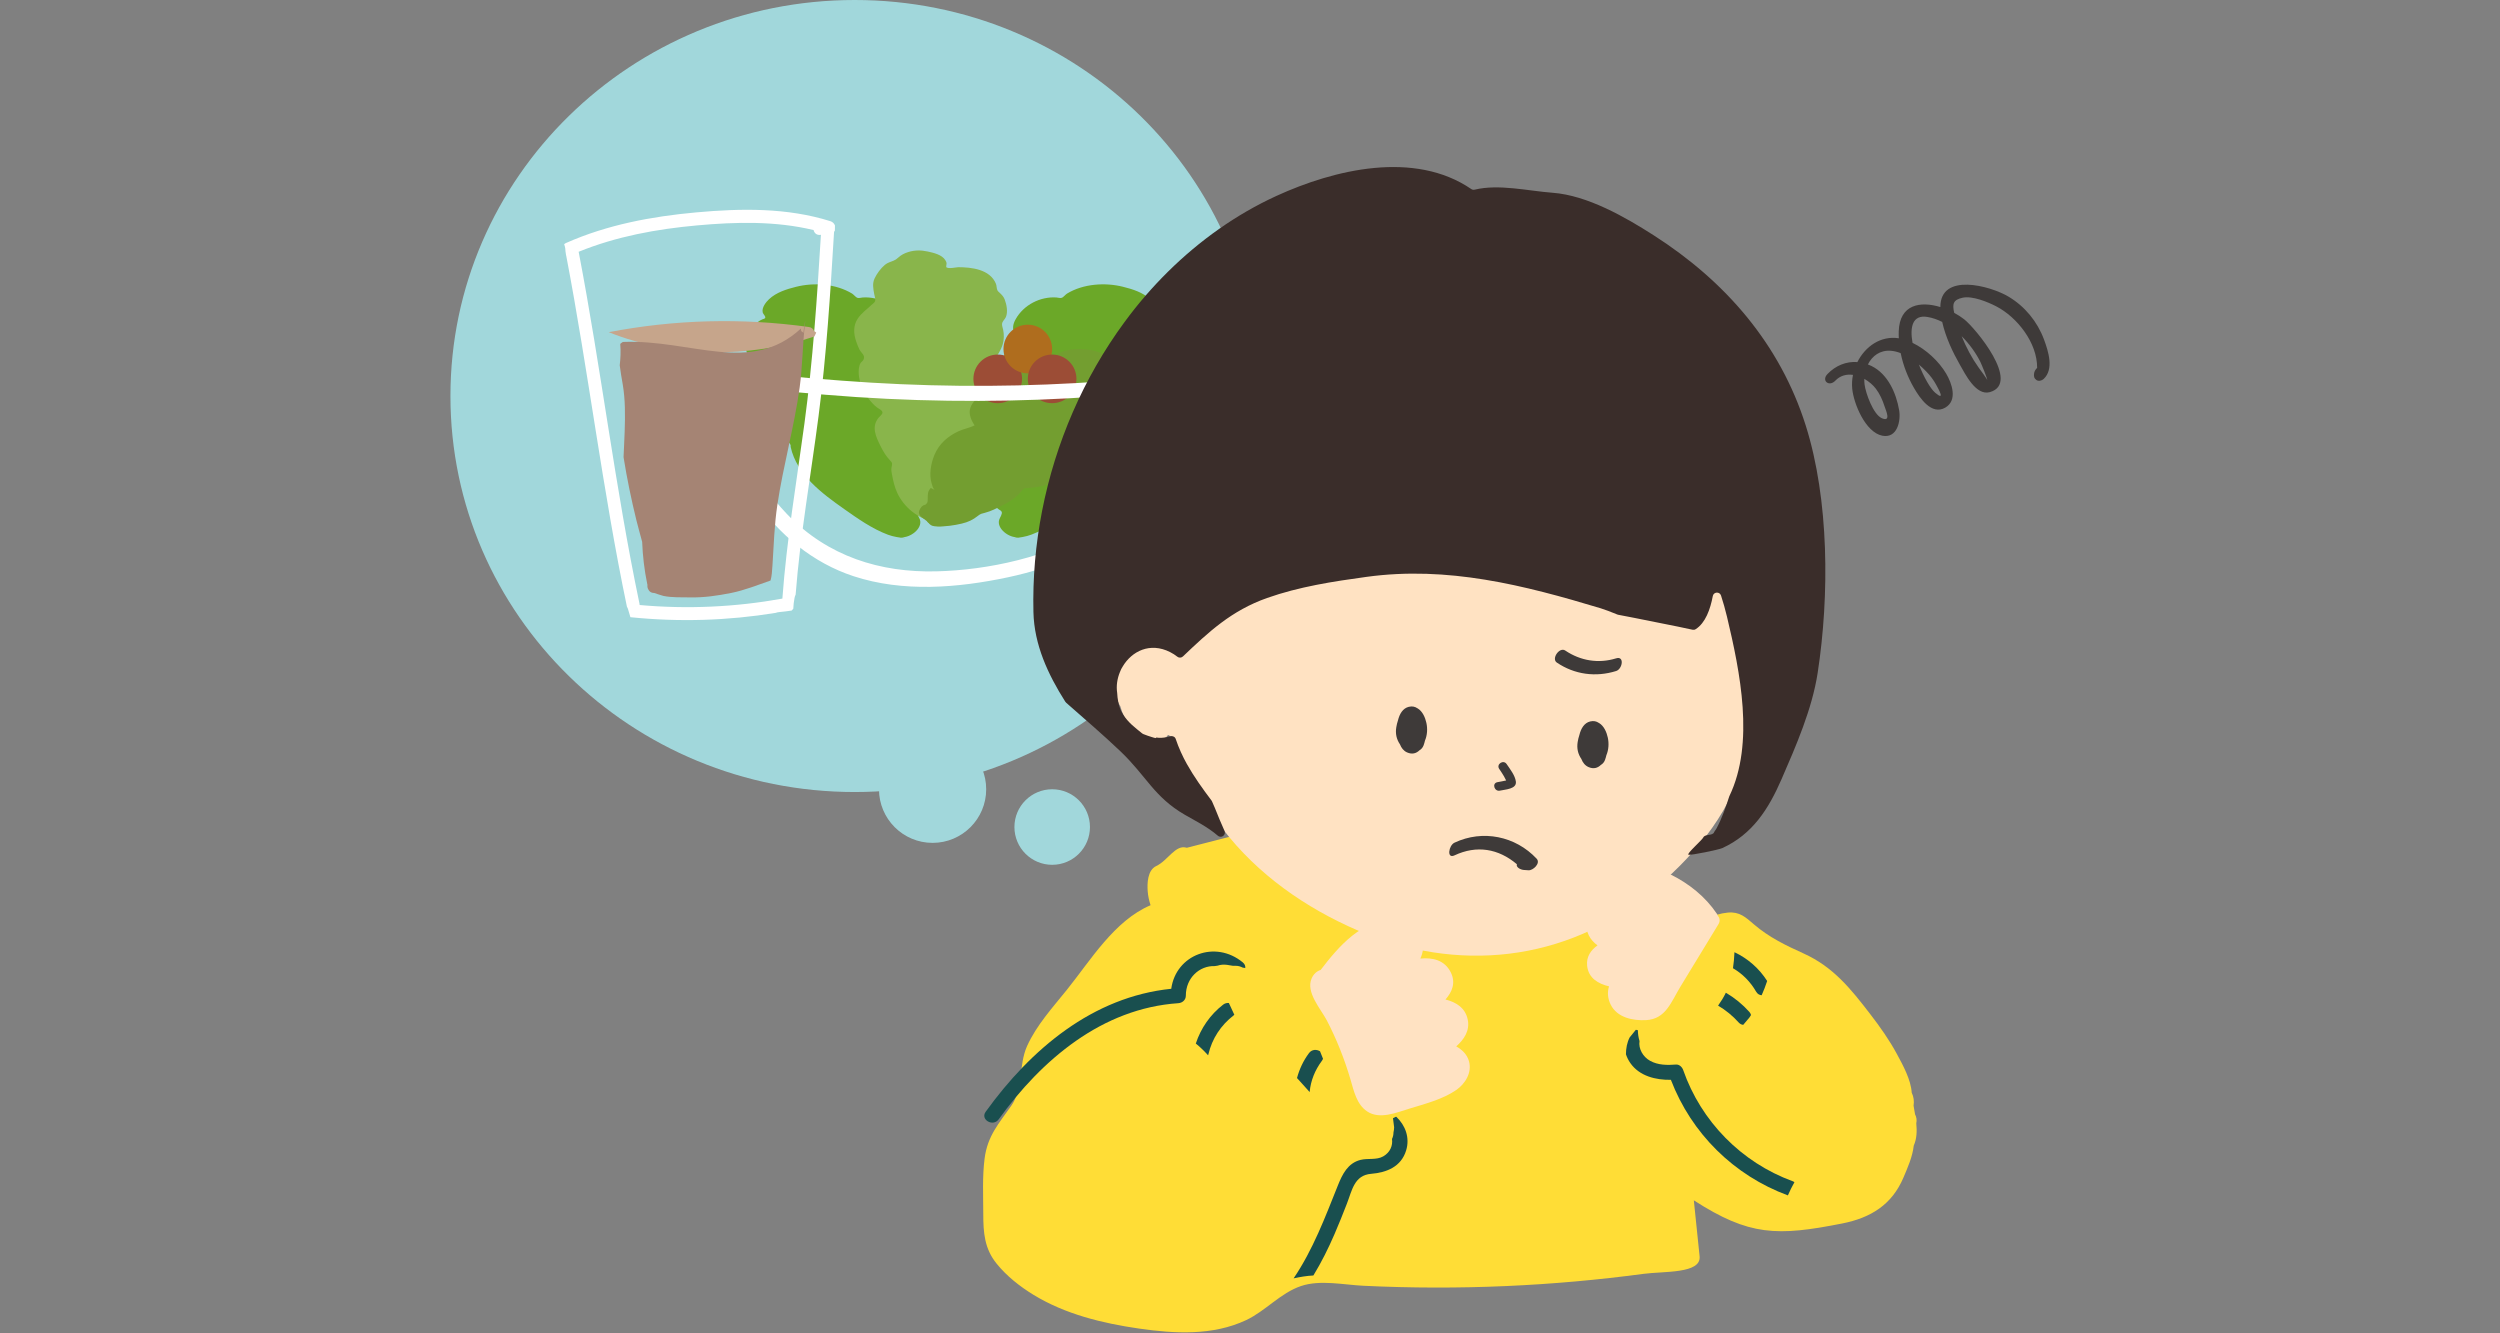 <?xml version="1.0" encoding="utf-8"?>
<!-- Generator: Adobe Illustrator 15.1.0, SVG Export Plug-In . SVG Version: 6.00 Build 0)  -->
<!DOCTYPE svg PUBLIC "-//W3C//DTD SVG 1.1//EN" "http://www.w3.org/Graphics/SVG/1.1/DTD/svg11.dtd">
<svg version="1.1" id="レイヤー_1" xmlns="http://www.w3.org/2000/svg" xmlns:xlink="http://www.w3.org/1999/xlink" x="0px"
	 y="0px" width="850.394px" height="453.543px" viewBox="-153.221 0 850.394 453.543"
	 enable-background="new -153.221 0 850.394 453.543" xml:space="preserve">
<rect x="-153.221" y="0" width="850.394" height="453.543" fill="#808080" stroke="none"/>
<g>
	<g>
		<g>
			<defs>
				<rect id="SVGID_1_" x="0" width="543.951" height="453.211"/>
			</defs>
			<clipPath id="SVGID_2_">
				<use xlink:href="#SVGID_1_"  overflow="visible"/>
			</clipPath>
			<path clip-path="url(#SVGID_2_)" fill="#A1D7DB" d="M275,134.707c0,74.396-61.562,134.706-137.5,134.706S0,209.103,0,134.707
				S61.561,0,137.5,0C213.439,0,275,60.311,275,134.707"/>
		</g>
	</g>
	<g>
		<g>
			<defs>
				<rect id="SVGID_3_" x="0" width="543.951" height="453.211"/>
			</defs>
			<clipPath id="SVGID_4_">
				<use xlink:href="#SVGID_3_"  overflow="visible"/>
			</clipPath>
			<path clip-path="url(#SVGID_4_)" fill="#6BA828" d="M154.681,183.082c-2.013-0.221-3.977-0.492-5.883-1.204
				c-5.338-1.994-10.285-5.491-14.892-8.738c-7.539-5.316-16.073-11.603-18.174-21.103c-0.039-0.174,0.032-0.493-0.017-0.624
				c-0.278-0.754-0.777-1.093-1.453-1.558c-3.347-2.302-5.913-5.158-8.025-8.641c-1.919-3.164-3.488-8.156-1.335-11.615
				c0.841-1.351,2.238-2.327,3.035-3.649c-0.514-0.934-2.328-1.347-3.221-1.91c-2.138-1.349-3.801-3.245-4.425-5.756
				c-0.421-1.695-0.383-3.746,0.554-5.279c0.85-1.395,2.324-2.469,3.634-3.415c0.536-0.426,1.121-0.764,1.754-1.014
				c0.299-0.043,0.562-0.16,0.795-0.351c0.357-0.577-0.64-1.353-0.783-1.866c-0.466-1.652,1.07-3.589,2.117-4.569
				c2.509-2.353,5.994-3.431,9.245-4.241c6.118-1.528,13.501-1.028,19.025,2.317c0.447,0.271,1.203,1.164,1.681,1.4
				c0.537,0.264,1.327-0.036,1.947-0.077c5.465-0.358,11.102,2.494,13.84,7.379c1.054,1.878,1.194,3.4,0.293,5.277
				c-0.377,0.738-0.853,1.403-1.427,1.997c-0.332,0.145-0.528,0.386-0.589,0.719c0.405,0.247,0.85,0.379,1.332,0.399
				c1.109,0.422,2.045,1.099,2.805,2.031c2.214,2.363,3.469,5.462,3.346,8.687c-0.111,2.948-1.467,5.485-3.474,7.615
				c-0.173,0.183-2.15,2.528-2.613,2.494c1.024-0.16,1.935,0.961,2.557,1.627c1.361,1.459,2.312,3.644,2.94,5.501
				c0.555,1.637,1.277,4.042,0.709,5.807c-0.14,0.526-0.396,0.974-0.771,1.346c-0.21,0.284-0.467,0.519-0.77,0.704
				c-0.404,0.848,0.224,1.375,0.866,2.028c1.253,1.27,2.535,2.348,3.053,4.167c0.496,1.748,0.535,4.107-0.599,5.634
				c0.467,1.053,0.964,2.037,1.318,3.146c0.571,1.785,0.169,2.728-1.225,3.948c-0.659,0.546-1.331,1.076-2.017,1.59
				c-0.397,0.176-0.724,0.44-0.974,0.789c-0.309,0.79,0.633,1.987,0.853,2.708c0.942,3.093-3.49,6.296-6.431,5.951"/>
		</g>
	</g>
	<g>
		<g>
			<defs>
				<rect id="SVGID_5_" x="0" width="543.951" height="453.211"/>
			</defs>
			<clipPath id="SVGID_6_">
				<use xlink:href="#SVGID_5_"  overflow="visible"/>
			</clipPath>
			<path clip-path="url(#SVGID_6_)" fill="#6BA828" d="M193.091,182.733c-2.939,0.345-7.373-2.858-6.431-5.951
				c0.22-0.722,1.16-1.918,0.853-2.708c-0.251-0.35-0.575-0.613-0.974-0.789c-0.686-0.514-1.356-1.044-2.017-1.59
				c-1.394-1.221-1.796-2.163-1.225-3.948c0.354-1.11,0.852-2.093,1.318-3.147c-1.134-1.526-1.095-3.886-0.599-5.634
				c0.518-1.818,1.799-2.896,3.052-4.167c0.645-0.652,1.271-1.179,0.867-2.027c-0.304-0.185-0.56-0.421-0.77-0.704
				c-0.375-0.372-0.632-0.82-0.771-1.347c-0.568-1.764,0.154-4.17,0.709-5.806c0.628-1.858,1.579-4.042,2.94-5.501
				c0.622-0.666,1.531-1.787,2.557-1.627c-0.463,0.034-2.44-2.312-2.612-2.494c-2.008-2.13-3.362-4.667-3.475-7.616
				c-0.123-3.224,1.132-6.323,3.346-8.686c0.76-0.933,1.694-1.61,2.805-2.031c0.482-0.02,0.926-0.153,1.332-0.399
				c-0.061-0.334-0.256-0.574-0.589-0.72c-0.574-0.593-1.05-1.258-1.427-1.997c-0.901-1.877-0.761-3.396,0.292-5.276
				c2.739-4.886,8.376-7.737,13.842-7.379c0.619,0.041,1.409,0.341,1.946,0.076c0.478-0.235,1.232-1.129,1.681-1.399
				c5.524-3.345,12.907-3.845,19.025-2.318c3.251,0.811,6.736,1.889,9.245,4.242c1.047,0.98,2.583,2.917,2.117,4.569
				c-0.145,0.513-1.141,1.289-0.783,1.865c0.231,0.192,0.496,0.309,0.795,0.352c0.633,0.25,1.218,0.588,1.754,1.013
				c1.31,0.947,2.784,2.021,3.634,3.415c0.936,1.534,0.975,3.584,0.554,5.28c-0.624,2.511-2.287,4.407-4.425,5.756
				c-0.894,0.563-2.707,0.975-3.221,1.91c0.797,1.322,2.193,2.298,3.035,3.648c2.153,3.459,0.583,8.451-1.335,11.615
				c-2.112,3.484-4.68,6.339-8.025,8.642c-0.676,0.465-1.175,0.804-1.453,1.558c-0.05,0.131,0.022,0.45-0.017,0.624
				c-2.101,9.5-10.636,15.787-18.173,21.102c-4.606,3.247-9.555,6.744-14.893,8.739c-1.906,0.711-3.87,0.983-5.884,1.204"/>
		</g>
	</g>
	<g>
		<g>
			<defs>
				<rect id="SVGID_7_" x="0" width="543.951" height="453.211"/>
			</defs>
			<clipPath id="SVGID_8_">
				<use xlink:href="#SVGID_7_"  overflow="visible"/>
			</clipPath>
			<path clip-path="url(#SVGID_8_)" fill="#89B54B" d="M164.524,177.159c-0.043,0.081-0.087,0.162-0.13,0.242
				c-5.354-0.876-10.243-4.968-12.458-9.859c-0.895-1.976-1.326-3.962-1.73-6.077c-0.268-1.394-0.325-1.892-0.035-3.123
				c0.204-0.862-0.058-1.13-0.643-1.745c-1.397-1.47-2.319-3.044-3.229-4.863c-1.605-3.217-3.231-6.652-0.567-9.738
				c0.28-0.325,1.159-1.021,1.224-1.576c0.097-0.851-1.401-1.45-1.962-1.9c-3.556-2.847-6.619-8.41-6.059-13.117
				c0.077-0.653,0.213-1.338,0.579-1.907c0.24-0.376,0.71-0.654,0.926-1.034c0.313-0.553,0.359-1.12,0.036-1.683
				c-0.426-0.736-0.962-1.115-1.385-1.958c-0.418-0.836-0.743-1.729-1.051-2.608c-0.935-2.682-1.09-5.492,0.556-7.907
				c1.247-1.832,3.021-3.048,4.606-4.56c0.291-0.277,0.965-0.752,1.154-1.103c0.397-0.733-0.074-1.871-0.212-2.652
				c-0.333-1.883-0.685-3.573,0.172-5.354c0.783-1.628,2.079-3.386,3.492-4.565c0.871-0.727,1.934-0.983,2.953-1.41
				c0.619-0.259,1.014-0.536,1.529-1.008c1.048-0.958,2.133-1.51,3.498-1.932c2.182-0.674,4.337-0.651,6.553-0.168
				c1.994,0.433,4.836,1.069,5.988,2.919c0.291,0.468,0.432,0.739,0.437,1.296c-0.001-0.098-0.168,0.971-0.128,1.043
				c0.444,0.795,3.595,0.076,4.084,0.077c4.612,0.011,10.81,0.734,12.828,5.629c0.285,0.692,0.202,1.621,0.52,2.26
				c0.167,0.337,0.33,0.415,0.608,0.682c0.777,0.745,1.45,1.345,1.845,2.377c0.664,1.742,1.172,4.249,0.416,6.013
				c-0.37,0.867-1.262,1.413-1.312,2.42c-0.028,0.548,0.273,1.384,0.383,1.906c0.33,1.572,0.321,3.375-0.142,4.918
				c-0.636,2.115-1.799,3.958-3.315,5.549c-0.662,0.695-1.734,1.227-1.556,2.247c0.108,0.626,0.674,1.198,1.005,1.733
				c0.658,1.064,1.093,2.187,1.444,3.385c0.925,3.13,0.522,5.724-0.699,8.654c-0.609,1.461-1.261,2.919-2.479,3.972
				c0.27,1.162,1.611,2.103,2.314,3.037c1.117,1.484,1.811,3.176,1.264,5.045c-0.348,1.183-0.955,2.254-1.508,3.347
				c-0.361,0.717-0.441,0.672-0.187,1.508c0.395,1.286,1.035,2.352,1.239,3.721c0.291,1.944,0.114,3.593-1.394,4.952
				c-1.365,1.229-3.069,1.556-4.596,2.48c-0.703,0.427-0.845,0.432-0.719,1.329c0.145,1.03,0.581,1.746,0.236,2.835
				c-0.45,1.432-1.913,2.195-3.186,2.768c-1.531,0.691-3.56,0.312-3.971,2.163c-0.514,2.303-2.596,2.977-4.746,3.218
				c-1.1,0.123-1.808-0.039-2.78-0.479c-0.704-0.316-1.905-0.532-2.155-1.399"/>
		</g>
	</g>
	<g>
		<g>
			<defs>
				<rect id="SVGID_9_" x="0" width="543.951" height="453.211"/>
			</defs>
			<clipPath id="SVGID_10_">
				<use xlink:href="#SVGID_9_"  overflow="visible"/>
			</clipPath>
			<path clip-path="url(#SVGID_10_)" fill="#739E30" d="M164.784,166.676c-0.663-0.451-0.817-1.352-1.051-2.066
				c-0.999-3.074-0.306-6.903,0.864-9.775c1.565-3.844,4.588-6.475,8.317-8.182c1.714-0.785,3.745-1.102,5.386-1.977
				c-0.589-0.814-1.037-1.707-1.36-2.66c-0.818-2.408,0.005-4.285,1.714-6.055c1.161-1.201,2.646-2.399,4.197-3.064
				c0.9-0.386,2.432-0.377,3.223-0.938c0.758-0.537,0.581-1.5,1.071-2.258c0.922-1.424,2.651-2.525,4.04-3.374
				c2.458-1.501,5.209-2.735,8.141-2.731c1.528,0.002,3.039,0.351,4.562,0.393c0.108-0.381,0.138-0.771,0.088-1.169
				c0.318-0.728,0.83-1.291,1.533-1.692c2.013-1.507,4.317-2.188,6.799-2.352c2.539-0.168,5.509,0.045,7.925,0.932
				c0.825,0.208,1.493,0.639,2.006,1.294c0.047,0.385-0.103,0.571-0.446,0.56c2.83-2.797,8.39-0.38,10.66,1.998
				c1.123,1.176,1.388,2.252,0.196,3.459c-0.702,0.624-1.494,1.093-2.376,1.405c-0.358,0.009-0.669,0.119-0.932,0.331
				c0.817,0.443,1.822,0.928,2.406,1.688c1.188,1.544,0.668,3.795-0.084,5.385c-0.879,1.86-2.521,3.002-4.143,4.193
				c-0.818,0.601-2.052,1.012-2.736,1.703c1.572,3.219-0.328,6.004-2.714,8.377c-1.613,1.605-3.474,2.829-5.588,3.679
				c-0.976,0.393-2.502,0.485-3.278,1.193c0.028,1.201,0.615,1.965,0.312,3.292c-0.78,3.411-4.669,4.56-7.509,5.592
				c-3.179,1.154-6.195,2.007-9.573,2.129c-1.496,0.053-1.534,0.285-2.382,1.322c-1.623,1.981-4.114,3.516-6.365,4.644
				c-1.855,0.93-3.775,1.941-5.794,2.455c-1.065,0.271-1.553,0.334-2.403,1.012c-1.792,1.428-3.336,2.162-5.6,2.698
				c-2.593,0.614-5.411,0.996-8.082,0.957c-1.467-0.021-2.306-0.093-3.208-1.244c-1.06-1.351-3.892-2.155-3.104-4.204
				c0.209-0.484,0.483-0.928,0.821-1.332c0.368-0.332,0.795-0.547,1.279-0.644c0.756-0.592,0.738-0.962,0.756-1.936
				c0.027-1.616-0.103-2.448,1.038-3.735"/>
		</g>
	</g>
	<g>
		<g>
			<defs>
				<rect id="SVGID_11_" x="0" width="543.951" height="453.211"/>
			</defs>
			<clipPath id="SVGID_12_">
				<use xlink:href="#SVGID_11_"  overflow="visible"/>
			</clipPath>
			<path clip-path="url(#SVGID_12_)" fill="#9C4D36" d="M194.438,128.873c0,4.569-3.705,8.273-8.273,8.273s-8.272-3.704-8.272-8.273
				s3.704-8.273,8.272-8.273S194.438,124.304,194.438,128.873"/>
		</g>
	</g>
	<g>
		<g>
			<defs>
				<rect id="SVGID_13_" x="0" width="543.951" height="453.211"/>
			</defs>
			<clipPath id="SVGID_14_">
				<use xlink:href="#SVGID_13_"  overflow="visible"/>
			</clipPath>
			<path clip-path="url(#SVGID_14_)" fill="#AF6D1E" d="M204.666,118.723c0,4.569-3.704,8.273-8.272,8.273
				c-4.57,0-8.273-3.704-8.273-8.273c0-4.569,3.703-8.274,8.273-8.274C200.962,110.448,204.666,114.153,204.666,118.723"/>
		</g>
	</g>
	<g>
		<g>
			<defs>
				<rect id="SVGID_15_" x="0" width="543.951" height="453.211"/>
			</defs>
			<clipPath id="SVGID_16_">
				<use xlink:href="#SVGID_15_"  overflow="visible"/>
			</clipPath>
			<path clip-path="url(#SVGID_16_)" fill="#9C4D36" d="M212.94,128.873c0,4.569-3.704,8.273-8.273,8.273
				c-4.568,0-8.272-3.704-8.272-8.273s3.704-8.273,8.272-8.273C209.236,120.6,212.94,124.304,212.94,128.873"/>
		</g>
	</g>
	<g>
		<g>
			<defs>
				<rect id="SVGID_17_" x="0" width="543.951" height="453.211"/>
			</defs>
			<clipPath id="SVGID_18_">
				<use xlink:href="#SVGID_17_"  overflow="visible"/>
			</clipPath>
			<path clip-path="url(#SVGID_18_)" fill="#FFFFFF" d="M252.624,126.788c-26.452,3.194-53.05,4.719-79.66,4.436
				c-13.246-0.142-26.488-0.721-39.704-1.733c-13.38-1.026-27.034-1.889-40.047-5.677c-0.017-0.005-0.032-0.003-0.049-0.007
				c-1.17-1.139-3.9,0.682-3.834,2.769c0.997,31.19,20.359,60.409,47.772,69.417c16.856,5.54,35.479,3.997,52.54,0.375
				c15.947-3.386,31.82-10.025,44.271-21.805c12.703-12.021,21.633-28.873,22.497-47.526
				C256.542,124.244,253.831,125.048,252.624,126.788 M165.229,194.35c-18.917,0.453-36.806-4.976-50.769-19.505
				c-11.39-11.851-18.923-28.047-20.494-45.225c11.053,2.802,22.458,3.721,33.74,4.665c13.888,1.161,27.808,1.837,41.731,2.033
				c27.511,0.386,55.014-1.155,82.355-4.485C247.433,176.714,200.613,193.502,165.229,194.35"/>
		</g>
	</g>
	<g>
		<g>
			<defs>
				<rect id="SVGID_19_" x="0" width="543.951" height="453.211"/>
			</defs>
			<clipPath id="SVGID_20_">
				<use xlink:href="#SVGID_19_"  overflow="visible"/>
			</clipPath>
			<path clip-path="url(#SVGID_20_)" fill="#FFFFFF" d="M129.25,75.238c-14.784-4.638-30.396-4.381-45.672-2.991
				c-15.16,1.38-30.24,4.201-44.225,10.392c-0.266,0.118-0.485,0.267-0.669,0.44c0.169,0.474,0.302,0.965,0.376,1.471
				c0.044,0.303,0.058,0.615,0.066,0.927c0.097,0.473,0.166,0.94,0.216,1.424c0.011,0.004,0.019,0.013,0.028,0.016
				c7.585,39.682,12.387,79.848,20.648,119.408c0.128,0.224,0.243,0.464,0.337,0.726c0.311,0.858,0.467,1.755,0.774,2.614
				c0.032,0.086,0.043,0.174,0.069,0.261c0.044,0.006,0.075,0.025,0.122,0.029c16.506,1.683,33.031,1.174,49.301-1.482
				c0.379-0.139,0.795-0.236,1.256-0.274c1.407-0.116,2.803-0.312,4.196-0.518c0.194-0.222,0.348-0.396,0.543-0.618
				c0.042-1.234,0.193-2.437,0.422-3.667c0.078-0.422,0.208-0.798,0.376-1.137c1.576-20.36,5.175-40.49,7.796-60.729
				c2.693-20.798,4.008-41.73,5.275-62.654c0.114-0.14,0.208-0.292,0.28-0.454c-0.012-0.574,0.009-1.149,0.021-1.723
				C130.549,76.055,130.041,75.486,129.25,75.238 M120.417,144.035c-2.671,19.849-6.044,39.599-7.509,59.582
				c-15.996,2.899-32.313,3.644-48.553,2.185c-0.003-0.15-0.018-0.303-0.05-0.461c-8.311-39.648-13.046-79.928-20.692-119.697
				c12.84-5.226,26.482-7.721,40.271-8.971c13.267-1.203,26.686-1.535,39.649,1.586c0.222,1.015,1.065,1.864,2.475,1.619
				c0.006,0.004,0.007,0.006,0.012,0.01C124.715,101.321,123.283,122.743,120.417,144.035"/>
		</g>
	</g>
	<g>
		<g>
			<defs>
				<rect id="SVGID_21_" x="0" width="543.951" height="453.211"/>
			</defs>
			<clipPath id="SVGID_22_">
				<use xlink:href="#SVGID_21_"  overflow="visible"/>
			</clipPath>
			<path clip-path="url(#SVGID_22_)" fill="#C6A58B" d="M123.787,114.463c0.205-0.441,0.415-0.882,0.639-1.314
				c-0.214-0.209-0.47-0.388-0.755-0.526c-0.199-0.689-0.771-1.253-1.798-1.396c-22.688-3.156-45.562-2.567-68.036,1.768
				C75.657,121.748,101.65,121.973,123.787,114.463"/>
		</g>
	</g>
	<g>
		<g>
			<defs>
				<rect id="SVGID_23_" x="0" width="543.951" height="453.211"/>
			</defs>
			<clipPath id="SVGID_24_">
				<use xlink:href="#SVGID_23_"  overflow="visible"/>
			</clipPath>
			<path clip-path="url(#SVGID_24_)" fill="#A58474" d="M58.647,116.313c-0.223,0.154-0.445,0.304-0.667,0.46
				c-0.037,0.025-0.063,0.055-0.096,0.083c-0.002,0.004-0.005,0.008-0.007,0.012c-0.035,0.069-0.078,0.132-0.114,0.198
				c0.203,2.398,0.104,4.8-0.178,7.198c0.247,2.143,0.645,4.281,1.016,6.455c0.898,5.281,0.838,10.548,0.669,15.938
				c-0.092,2.902-0.272,5.862-0.383,8.817c0.013,0.083,0.023,0.167,0.036,0.251c1.134,7.12,2.603,14.173,4.31,21.16
				c0.603,2.463,1.326,4.936,1.981,7.427c0.188,4.847,0.75,9.629,1.736,14.389c0.017,0.078,0.047,0.147,0.069,0.22
				c-0.08,0.543-0.004,1.099,0.289,1.568c0.271,0.634,0.793,1.01,1.401,1.157c0.021,0.002,0.045,0.007,0.066,0.009
				c0.188,0.04,0.379,0.065,0.575,0.063c1.023,0.364,2.068,0.689,3.123,0.993c2.886,0.599,6.186,0.442,9.021,0.498
				c4.771,0.094,9.271-0.572,13.977-1.507c4.548-0.905,8.965-2.684,13.408-4.233c0.437-1.488,0.533-3.222,0.662-5.193
				c0.448-6.853,0.63-13.647,1.65-20.482c2-13.398,5.755-26.574,7.598-39.991c0.975-7.098,0.972-14.212,1.771-21.313
				c0.609-5.426-1.51,8.827-0.334,3.466c-0.217-1.692-1.026-0.482-1.003-2.21C102.064,127.615,82.141,115.424,58.647,116.313"/>
		</g>
	</g>
	<g>
		<g>
			<defs>
				<rect id="SVGID_25_" x="0" width="543.951" height="453.211"/>
			</defs>
			<clipPath id="SVGID_26_">
				<use xlink:href="#SVGID_25_"  overflow="visible"/>
			</clipPath>
			<path clip-path="url(#SVGID_26_)" fill="#A1D7DB" d="M182.24,268.477c0,10.07-8.164,18.232-18.233,18.232
				s-18.233-8.162-18.233-18.232c0-10.067,8.164-18.231,18.233-18.231C174.076,250.243,182.24,258.407,182.24,268.477"/>
		</g>
	</g>
	<g>
		<g>
			<defs>
				<rect id="SVGID_27_" x="0" width="543.951" height="453.211"/>
			</defs>
			<clipPath id="SVGID_28_">
				<use xlink:href="#SVGID_27_"  overflow="visible"/>
			</clipPath>
			<path clip-path="url(#SVGID_28_)" fill="#A1D7DB" d="M217.537,281.325c0,7.094-5.752,12.846-12.848,12.846
				c-7.095,0-12.848-5.752-12.848-12.846c0-7.099,5.753-12.851,12.848-12.851C211.785,268.477,217.537,274.229,217.537,281.325"/>
		</g>
	</g>
	<g>
		<g>
			<defs>
				<rect id="SVGID_29_" x="0" width="543.951" height="453.211"/>
			</defs>
			<clipPath id="SVGID_30_">
				<use xlink:href="#SVGID_29_"  overflow="visible"/>
			</clipPath>
			<path clip-path="url(#SVGID_30_)" fill="#FFDD36" d="M181.698,394.073c0.986-7.685,4.817-11.867,9.066-17.923
				c4.13-5.887,2.447-13.805,5.39-20.334c3.203-7.108,8.708-13.119,13.548-19.143c8.013-9.973,16.156-23.555,28.454-28.754
				c-0.505-1.533-0.849-3.105-0.975-4.711c-0.217-2.758-0.049-7.229,2.889-8.611c4.062-1.914,6.558-7.469,10.419-6.219
				c0.031,0.01,15.721-4.053,15.751-4.041c21.54-3.404,33.248,7.666,55.063,7.701c2.291-2.271,5.248-3.684,8.38-4.746
				c2.812-1.859,5.756-3.299,9.285-2.826c0.876-0.691,2.102-0.803,3.079,0.344c0.347,0.406,0.673,0.82,1,1.234
				c2.358,1.711,3.832,4.533,4.938,7.479c14.025,2.826,27.93,5.9,41.182,11.439c6.714,2.805,13.301,5.949,20.22,8.23
				c3.949,1.303,7.968,2.271,11.778,3.768c3.736-3.492,8.236-6.061,13.348-6.537c4.01-0.373,6.045,1.562,8.927,4.039
				c5.093,4.375,10.793,7.125,16.852,9.867c10.076,4.561,16.024,11.998,22.646,20.604c3.33,4.326,6.499,8.795,9.097,13.607
				c2.037,3.771,4.772,8.742,5.03,13.146c0.673,1.352,0.875,2.895,0.632,4.424c0.161,0.945,0.338,1.928,0.503,2.926
				c0.499,0.943,0.654,2.004,0.417,3.059c0.265,2.676,0.17,5.32-0.86,7.586c-0.396,3.74-2.104,7.564-3.479,10.82
				c-3.942,9.324-11.175,13.76-20.885,15.678c-22.125,4.373-31.567,4.271-50.447-7.879l1.966,19.037
				c0.617,5.979-12.129,5.043-19.044,5.967c-15.514,2.074-31.115,3.47-46.751,4.158c-16.182,0.713-32.396,0.682-48.575-0.1
				c-6.691-0.324-14.71-2.103-21.195,0.086c-7.002,2.354-12.072,8.496-18.721,11.617c-11.347,5.321-24.313,4.604-36.397,2.856
				c-12.434-1.797-25.088-4.869-35.908-11.483c-4.644-2.841-9.101-6.353-12.533-10.595c-4.152-5.133-4.542-10.561-4.541-16.932
				C181.241,406.67,180.902,400.28,181.698,394.073"/>
		</g>
	</g>
	<g>
		<g>
			<defs>
				<rect id="SVGID_31_" x="0" width="543.951" height="453.211"/>
			</defs>
			<clipPath id="SVGID_32_">
				<use xlink:href="#SVGID_31_"  overflow="visible"/>
			</clipPath>
			<path clip-path="url(#SVGID_32_)" fill="#FFE2C2" d="M233.233,219.807c1.691-1.252,3.895-2.054,6.663-2.147
				c2.793-0.095,5.023,0.047,7.224,0.553c1.175-2.035,2.684-3.933,4.524-5.633c0.804-0.743,1.665-1.318,2.544-1.82
				c1.127-1.446,2.265-2.883,3.455-4.31c1.254-2.487,3.474-4.669,6.845-6.06l2.385-0.984c1.288-2.511,3.457-4.562,6.629-5.531
				c11.143-3.404,22.458-5.694,34.002-6.83c1.201-0.118,2.332-0.047,3.387,0.171c15.001-6.073,33.773-1.434,48.82,0.766
				c0.304,0.045,0.604,0.099,0.906,0.144c1.477-0.233,3.078-0.133,4.796,0.428c0.7,0.229,1.405,0.442,2.106,0.67
				c4.64,0.786,9.247,1.694,13.827,2.699c7.967,1.102,15.934,2.204,23.898,3.306c4.059,0.561,6.796,3.074,8.244,6.267
				c0.021,0.008,0.039,0.017,0.06,0.025c2.753-10.078,1.312-21.141-1.404-31.671c-3.271-12.673,15.052-23.811,21.806-10.838
				c9.883,18.98,11.268,39.413,11.337,60.68c0.005,1.431-0.192,2.746-0.549,3.948c-0.002,0.166,0.003,0.33,0,0.496
				c-0.012,0.59-0.063,1.154-0.139,1.705c-0.008,0.137-0.021,0.277-0.028,0.414l0.001,0.041h-0.004
				c-0.051,0.802-0.104,1.608-0.173,2.421c1.299,2.189-3.239,29.408-5.14,31.006c-0.055,0.26-0.084,0.519-0.145,0.777
				c-3.826,17.031-17.782,32.252-30.774,42.953c-29.143,23.998-66.11,27.537-99.681,13.062
				c-17.783-7.67-34.109-19.057-45.979-34.562c-6.688-8.738-15.187-19.926-16.801-31.191c-0.592-0.195-1.195-0.457-1.807-0.762
				c-0.531,0.951-1.696,1.625-2.823,1.48c-1.248-0.16-2.426-0.404-3.56-0.738c-0.482,0.09-1.016,0.049-1.564-0.193
				c-1.053-0.463-1.995-1.037-2.848-1.693c-0.443-0.254-0.889-0.521-1.33-0.812c-0.571-0.377-0.931-0.963-1.103-1.6
				c-1.391-1.775-2.354-3.871-2.94-6.115c-0.733-1.26-1.312-2.627-1.658-4.113c-0.856-3.674-0.13-7.287,0.801-10.858
				c0.316-1.919,0.822-3.833,1.539-5.722C229.411,217.454,232.416,218.048,233.233,219.807"/>
		</g>
	</g>
	<g>
		<g>
			<defs>
				<rect id="SVGID_33_" x="0" width="543.951" height="453.211"/>
			</defs>
			<clipPath id="SVGID_34_">
				<use xlink:href="#SVGID_33_"  overflow="visible"/>
			</clipPath>
			<path clip-path="url(#SVGID_34_)" fill="#3A2D2A" d="M244.088,92.409c10.729-10.597,23.168-19.479,36.859-25.756
				c19.721-9.04,46.966-15.557,66.297-2.343c0.335,0.23,0.747,0.303,1.145,0.207c8.267-1.994,18.18,0.432,26.478,1.049
				c11.841,0.88,24.653,8.213,34.464,14.496c24.305,15.565,42.917,36.908,51.697,64.73c7.944,25.171,8.092,57.727,4.039,84.119
				c-1.884,12.264-7.35,24.795-12.281,36.131c-4.424,10.168-9.887,18.737-20.133,23.437c-1.248,0.573-10.508,2.468-11.516,2.271
				c-0.9-0.176,4.644-5.021,5.015-5.857c0.567-1.285,3.199-0.498,3.695-1.809c0.042-0.113,0.097-0.221,0.167-0.316
				c0.229-0.324,0.473-0.637,0.668-1.004c1.833-3.447,3.117-7.117,4.303-10.826c0.019-0.053,0.038-0.104,0.062-0.151
				c8.642-17.979,3.633-42.293-0.82-61c-0.591-2.479-1.271-4.88-2.033-7.215c-0.459-1.408-2.514-1.282-2.79,0.173
				c-0.854,4.503-2.501,9.194-5.872,11.302c-0.308,0.192-0.687,0.237-1.041,0.158c-6.586-1.46-13.245-2.658-19.785-4.028
				c-1.812-0.38-3.645-0.728-5.48-1.056c-0.097-0.018-0.193-0.045-0.283-0.082c-2.171-0.882-4.122-1.652-5.663-2.118
				c-26.267-7.928-52.109-14.464-79.646-10.697c-11.422,1.561-22.968,3.339-33.873,7.195c-12.107,4.281-19.874,11.564-28.612,19.886
				c-0.525,0.501-1.337,0.529-1.902,0.075c-0.717-0.574-1.529-1.1-2.446-1.563c-6.883-3.479-13.054-0.258-16.114,4.878
				c-0.375,0.555-0.689,1.188-0.949,1.885c-0.938,2.256-1.307,4.737-0.945,7.121c0.098,2.049,0.464,3.989,1.042,5.424
				c1.153,2.854,3.313,5.008,5.683,6.916c0.323,0.263,0.98,0.81,1.775,1.437c0.112,0.09,0.241,0.166,0.375,0.219
				c0.976,0.389,1.951,0.736,2.936,1.031c0.191,0.061,0.385,0.117,0.578,0.177c0.227,0.062,0.46,0.11,0.688,0.171
				c0.073-0.07,0.155-0.131,0.231-0.199c1.179,0.191,2.351,0.104,3.644-0.148c0.163-0.03,0.315-0.096,0.47-0.149
				c0.252-0.019,0.498-0.062,0.738-0.125c0.737-0.197,1.509,0.185,1.75,0.905c1.023,3.066,2.382,5.996,3.775,8.484
				c2.456,4.387,5.377,8.449,8.396,12.445c0.067,0.09,0.125,0.188,0.17,0.293c0.329,0.771,0.673,1.541,1.005,2.312
				c1.022,2.592,2.102,5.164,3.244,7.715c0.282,0.635,0.1,1.402-0.485,1.771c-0.039,0.023-0.078,0.049-0.117,0.072
				c-0.534,0.318-1.21,0.217-1.679-0.193c-3.431-2.998-8.055-5.272-11.241-7.125c-10.481-6.09-13.018-13.127-21.807-21.512
				c-5.983-5.709-12.3-11.092-18.497-16.562c-0.114-0.135-0.229-0.268-0.343-0.401c-5.902-9.312-10.553-19.361-10.816-30.423
				c-0.277-11.572,0.733-23.17,2.96-34.528c4.521-23.059,14.055-45.159,27.986-64.1C233.718,103.51,238.688,97.742,244.088,92.409"
				/>
		</g>
	</g>
	<g>
		<g>
			<defs>
				<rect id="SVGID_35_" x="0" width="543.951" height="453.211"/>
			</defs>
			<clipPath id="SVGID_36_">
				<use xlink:href="#SVGID_35_"  overflow="visible"/>
			</clipPath>
			<path clip-path="url(#SVGID_36_)" fill="#3E3A39" d="M359.271,259.9c1.146,1.699,2.885,3.869,3.145,5.972
				c0.317,2.562-3.669,2.66-5.396,3.065c-1.878,0.441-2.848-2.416-0.954-2.86c0.905-0.215,2.05-0.324,3.037-0.595
				c-0.219-0.491-0.478-0.965-0.746-1.432c-0.5-0.854-1.057-1.68-1.611-2.502C355.656,259.939,358.182,258.288,359.271,259.9"/>
		</g>
	</g>
	<g>
		<g>
			<defs>
				<rect id="SVGID_37_" x="0" width="543.951" height="453.211"/>
			</defs>
			<clipPath id="SVGID_38_">
				<use xlink:href="#SVGID_37_"  overflow="visible"/>
			</clipPath>
			<path clip-path="url(#SVGID_38_)" fill="#194F4F" d="M293.535,433.864c-2.284,0.11-4.512,0.502-6.722,0.977
				c6.596-9.768,10.691-20.709,15.079-31.664c1.52-3.795,3.373-7.538,7.667-8.627c2.482-0.631,5.441,0.117,7.736-1.2
				c2.373-1.361,3.303-3.688,2.986-5.925c0.312-0.633,0.5-1.379,0.506-2.254c0.135-0.553,0.207-1.129,0.215-1.728
				c0.002-0.215-0.225-2.01-0.388-3.082c0.297-0.131,0.581-0.278,0.854-0.442c0.081-0.015,0.187-0.022,0.276-0.035
				c3.092,2.91,4.665,7.113,3.345,11.441c-1.705,5.575-6.626,7.518-11.908,7.959c-5.736,0.475-6.478,5.594-8.248,10.154
				c-1.353,3.479-2.729,6.944-4.213,10.366C298.619,424.667,296.275,429.377,293.535,433.864"/>
		</g>
	</g>
	<g>
		<g>
			<defs>
				<rect id="SVGID_39_" x="0" width="543.951" height="453.211"/>
			</defs>
			<clipPath id="SVGID_40_">
				<use xlink:href="#SVGID_39_"  overflow="visible"/>
			</clipPath>
			<path clip-path="url(#SVGID_40_)" fill="#194F4F" d="M182.064,378.174c15.309-21.234,36.355-39.092,63.125-41.836
				c1.58-11.582,14.965-16.723,24.345-8.965c0.698,0.578,0.918,1.27,0.833,1.926c-0.108-0.027-0.215-0.059-0.326-0.074
				c-0.189-0.029-0.379-0.063-0.568-0.096c-0.705-0.371-1.493-0.602-2.324-0.6c-0.301,0-0.603,0.004-0.901,0.006
				c-0.168-0.025-0.332-0.051-0.493-0.074c-0.528-0.098-1.06-0.186-1.592-0.26c-1.122-0.154-2.234-0.062-3.223,0.279
				c-0.328,0.031-0.653,0.084-0.979,0.145c-5.125-0.182-9.826,3.994-9.812,10.062c0.003,1.451-1.178,2.463-2.558,2.556
				c-25.953,1.758-46.486,19.229-61.11,39.514C184.572,383.4,180.135,380.852,182.064,378.174"/>
		</g>
	</g>
	<g>
		<g>
			<defs>
				<rect id="SVGID_41_" x="0" width="543.951" height="453.211"/>
			</defs>
			<clipPath id="SVGID_42_">
				<use xlink:href="#SVGID_41_"  overflow="visible"/>
			</clipPath>
			<path clip-path="url(#SVGID_42_)" fill="#194F4F" d="M401.114,352.896c0.688-0.887,1.396-1.754,2.117-2.61
				c0.231,0.057,0.458,0.106,0.682,0.146c0.011,1.248,0.196,2.491,0.565,3.698c-0.422,2.584,1.16,5.356,3.581,6.707
				c2.68,1.494,5.843,1.513,8.809,1.277c1.165-0.093,2.113,0.868,2.465,1.877c6.081,17.452,19.823,31.438,37.188,37.785
				c0.249,0.09,0.459,0.215,0.651,0.35c-0.819,1.459-1.557,2.961-2.229,4.494c-18.381-6.791-32.809-21.074-39.798-39.312
				c-5.16,0.092-10.707-1.263-13.801-5.713c-0.652-0.938-1.143-1.941-1.486-2.974C399.866,356.561,400.24,354.6,401.114,352.896"/>
		</g>
	</g>
	<g>
		<g>
			<defs>
				<rect id="SVGID_43_" x="0" width="543.951" height="453.211"/>
			</defs>
			<clipPath id="SVGID_44_">
				<use xlink:href="#SVGID_43_"  overflow="visible"/>
			</clipPath>
			<path clip-path="url(#SVGID_44_)" fill="#194F4F" d="M262.838,341.738c0.622-0.481,1.307-0.631,1.949-0.562
				c0.646,1.322,1.26,2.656,1.853,4c-0.062,0.061-0.113,0.121-0.186,0.178c-4.422,3.422-7.382,7.916-8.657,13.367
				c-0.021,0.09-0.055,0.16-0.082,0.242c-1.319-1.451-2.717-2.84-4.175-3.988C255.254,349.749,258.446,345.135,262.838,341.738"/>
		</g>
	</g>
	<g>
		<g>
			<defs>
				<rect id="SVGID_45_" x="0" width="543.951" height="453.211"/>
			</defs>
			<clipPath id="SVGID_46_">
				<use xlink:href="#SVGID_45_"  overflow="visible"/>
			</clipPath>
			<path clip-path="url(#SVGID_46_)" fill="#194F4F" d="M295.8,357.609c0.333,0.841,0.668,1.683,1.008,2.521
				c-0.08,0.226-0.187,0.449-0.354,0.679c-2.364,3.184-3.829,6.727-4.191,10.666c-1.451-1.664-2.958-3.259-4.297-4.771
				c0.81-3.031,2.147-5.887,4.073-8.477C293.035,356.881,294.69,356.911,295.8,357.609"/>
		</g>
	</g>
	<g>
		<g>
			<defs>
				<rect id="SVGID_47_" x="0" width="543.951" height="453.211"/>
			</defs>
			<clipPath id="SVGID_48_">
				<use xlink:href="#SVGID_47_"  overflow="visible"/>
			</clipPath>
			<path clip-path="url(#SVGID_48_)" fill="#194F4F" d="M446.021,338.545c-0.72-0.047-1.418-0.408-1.889-1.229
				c-1.922-3.346-4.606-6.068-7.867-7.963c0.271-1.801,0.424-3.623,0.506-5.455c4.561,2.162,8.383,5.492,11.122,9.793
				C447.342,335.346,446.729,336.969,446.021,338.545"/>
		</g>
	</g>
	<g>
		<g>
			<defs>
				<rect id="SVGID_49_" x="0" width="543.951" height="453.211"/>
			</defs>
			<clipPath id="SVGID_50_">
				<use xlink:href="#SVGID_49_"  overflow="visible"/>
			</clipPath>
			<path clip-path="url(#SVGID_50_)" fill="#194F4F" d="M441.876,346.09c-0.714,0.836-1.425,1.67-2.121,2.514
				c-0.534-0.037-1.074-0.271-1.553-0.799c-2.062-2.299-4.388-4.193-7.001-5.738c0.968-1.371,1.868-2.78,2.599-4.311
				c0.013-0.025,0.021-0.055,0.035-0.08c2.978,1.746,5.671,3.936,7.982,6.514c0.312,0.343,0.487,0.709,0.584,1.08
				C442.229,345.543,442.053,345.816,441.876,346.09"/>
		</g>
	</g>
	<g>
		<g>
			<defs>
				<rect id="SVGID_51_" x="0" width="543.951" height="453.211"/>
			</defs>
			<clipPath id="SVGID_52_">
				<use xlink:href="#SVGID_51_"  overflow="visible"/>
			</clipPath>
			<path clip-path="url(#SVGID_52_)" fill="#FFE2C2" d="M298.123,347.131c3.338,6.416,5.997,13.137,8.037,20.07
				c1.142,3.881,2.062,8.434,5.65,10.848c4.255,2.863,10.005,0.398,14.388-0.939c5.223-1.598,11.354-3.178,15.904-6.315
				c3.092-2.133,5.432-5.916,4.369-9.782c-0.65-2.367-2.339-3.937-4.344-5.076c2.656-2.353,4.688-5.351,3.92-9.099
				c-0.827-4.037-4.004-5.955-7.585-6.853c2.271-2.543,3.568-5.668,1.831-9.188c-2.093-4.232-6.215-5.143-10.367-4.73
				c0.973-2.159,1.319-4.491,0.347-6.92c-1.47-3.66-5.323-5.514-9.067-5.864c-10.911-1.021-19.146,8.762-25.193,16.646
				c-1.299,0.413-2.41,1.377-3.072,2.885C290.867,337.532,296.095,343.232,298.123,347.131"/>
		</g>
	</g>
	<g>
		<g>
			<defs>
				<rect id="SVGID_53_" x="0" width="543.951" height="453.211"/>
			</defs>
			<clipPath id="SVGID_54_">
				<use xlink:href="#SVGID_53_"  overflow="visible"/>
			</clipPath>
			<path clip-path="url(#SVGID_54_)" fill="#FFE2C2" d="M389.06,308.305c-1.435,1.312-2.438,3.117-2.651,5.258
				c-0.349,3.467,1.285,6.207,3.768,8.013c-2.249,1.627-3.863,3.852-3.522,6.973c0.459,4.201,3.802,6.104,7.448,6.966
				c-0.63,1.963-0.458,4.186,0.578,6.247c2.207,4.396,7.559,5.482,12.043,5.238c6.693-0.365,8.488-6.154,11.647-11.351
				c4.322-7.102,8.646-14.199,12.968-21.301c0.658-1.084,0.406-2.127-0.242-2.846c-0.071-0.232-0.169-0.471-0.329-0.709
				c-7.75-11.531-22.29-17.871-35.955-18.549c-4.889-0.242-12.42,1.658-12.483,7.877
				C382.286,303.913,385.479,306.469,389.06,308.305"/>
		</g>
	</g>
	<g>
		<g>
			<defs>
				<rect id="SVGID_55_" x="0" width="543.951" height="453.211"/>
			</defs>
			<clipPath id="SVGID_56_">
				<use xlink:href="#SVGID_55_"  overflow="visible"/>
			</clipPath>
			<path clip-path="url(#SVGID_56_)" fill="#3E3A39" d="M369.474,292.084c-7.22-7.688-18.353-9.953-27.942-5.438
				c-1.983,0.938-2.731,5.606,0.006,4.315c7.541-3.551,14.942-2.31,21.219,3.013c-0.369,1.008,1.235,1.871,2.328,1.946
				c0.544,0.039,1.088,0.076,1.632,0.113C368.24,296.145,370.948,293.655,369.474,292.084"/>
		</g>
	</g>
	<g>
		<g>
			<defs>
				<rect id="SVGID_57_" x="0" width="543.951" height="453.211"/>
			</defs>
			<clipPath id="SVGID_58_">
				<use xlink:href="#SVGID_57_"  overflow="visible"/>
			</clipPath>
			<path clip-path="url(#SVGID_58_)" fill="#3E3A39" d="M393.684,250.891c-0.402-1.844-1.306-3.971-2.991-4.961
				c-0.032-0.02-0.064-0.025-0.099-0.045c-0.772-0.537-1.727-0.766-2.905-0.479c-2.026,0.487-3.146,2.436-3.667,4.588
				c-0.271,0.78-0.451,1.6-0.579,2.36c-0.362,2.15,0.066,4.084,1.248,5.814c0.467,1.205,1.22,2.209,2.4,2.738
				c1.76,0.787,3.179,0.324,4.243-0.717c0.599-0.349,1.105-0.896,1.404-1.703c0.189-0.51,0.335-1.037,0.459-1.574
				C393.988,255.036,394.113,252.855,393.684,250.891"/>
		</g>
	</g>
	<g>
		<g>
			<defs>
				<rect id="SVGID_59_" x="0" width="543.951" height="453.211"/>
			</defs>
			<clipPath id="SVGID_60_">
				<use xlink:href="#SVGID_59_"  overflow="visible"/>
			</clipPath>
			<path clip-path="url(#SVGID_60_)" fill="#3E3A39" d="M331.981,245.915c-0.403-1.842-1.307-3.97-2.992-4.961
				c-0.028-0.021-0.063-0.027-0.098-0.045c-0.772-0.537-1.726-0.767-2.905-0.479c-2.024,0.485-3.146,2.436-3.668,4.588
				c-0.271,0.78-0.45,1.602-0.578,2.36c-0.359,2.151,0.065,4.084,1.248,5.813c0.466,1.205,1.222,2.211,2.4,2.738
				c1.759,0.787,3.179,0.326,4.243-0.715c0.599-0.35,1.104-0.896,1.404-1.705c0.189-0.508,0.334-1.037,0.459-1.574
				C332.284,250.061,332.41,247.881,331.981,245.915"/>
		</g>
	</g>
	<g>
		<g>
			<defs>
				<rect id="SVGID_61_" x="0" width="543.951" height="453.211"/>
			</defs>
			<clipPath id="SVGID_62_">
				<use xlink:href="#SVGID_61_"  overflow="visible"/>
			</clipPath>
			<path clip-path="url(#SVGID_62_)" fill="#3E3A39" d="M396.51,223.941c-5.984,1.858-12.132,0.836-17.305-2.66
				c-1.945-1.318-4.808,2.783-2.859,4.099c6.046,4.087,13.224,5.035,20.169,2.875C398.669,227.586,399.447,223.028,396.51,223.941"
				/>
		</g>
	</g>
	<g>
		<g>
			<defs>
				<rect id="SVGID_63_" x="0" width="543.951" height="453.211"/>
			</defs>
			<clipPath id="SVGID_64_">
				<use xlink:href="#SVGID_63_"  overflow="visible"/>
			</clipPath>
			<path clip-path="url(#SVGID_64_)" fill="#3E3A39" d="M542.052,115.463c-2.261-6.077-6.489-11.248-12.07-14.566
				c-6.312-3.753-23.18-8.252-23.18,3.547c-6.715-2.055-13.846-0.989-14.153,8.239c-0.026,0.79-0.015,1.586,0.023,2.385
				c-6.149-0.969-11.437,2.799-14.088,8.09c-3.747-0.285-7.396,1.164-10.188,4.083c-2.15,2.249,0.562,4.466,2.682,2.25
				c1.702-1.782,3.854-2.272,6.002-1.973c-0.309,1.542-0.403,3.13-0.252,4.708c0.489,5.086,4.49,14.837,10.224,15.978
				c5.106,1.018,6.363-5.038,5.733-8.69c-1.001-5.824-3.834-12.267-9.392-15.016c-0.408-0.201-0.819-0.373-1.231-0.529
				c1.443-2.884,4.12-4.958,7.859-4.646c1.105,0.092,2.206,0.377,3.286,0.798c0.85,4.19,2.454,8.281,4.536,11.86
				c1.963,3.376,5.953,9.389,10.632,6.677c4.291-2.486,2.271-8.247,0.308-11.56c-2.518-4.249-6.811-8.233-11.443-10.475
				c-0.958-5.363-0.046-9.67,5.086-8.805c1.726,0.291,3.398,0.885,5.006,1.69c1.133,5.12,3.584,10.318,6.033,14.59
				c1.789,3.119,5.442,10.629,10.188,9.284c10.648-3.017-4.92-21.784-8.779-24.794c-0.989-0.773-2.134-1.507-3.357-2.167
				c-0.679-3.021-0.404-4.444,2.885-5.153c3.297-0.712,8.584,1.473,11.425,2.947c7.123,3.697,13.968,12.39,13.899,20.932
				c-0.578,0.52-0.986,1.238-1.055,1.998c-0.088,0.944,0.002,1.531,0.781,2.099c0.739,0.538,1.832,0.269,2.475-0.321
				C545.52,125.615,543.533,119.449,542.052,115.463 M484.893,132.259c1.324,1.753,2.258,3.852,2.92,5.931
				c0.432,1.358,2.374,5.459-0.852,4.096c-3.001-1.266-5.553-8.569-5.933-11.463c-0.085-0.643-0.106-1.297-0.088-1.951
				C482.519,129.76,483.915,130.964,484.893,132.259 M502.057,126.414c1.281,1.327,2.422,2.793,3.298,4.42
				c0.8,1.488,3.3,5.82-0.296,2.772c-1.602-1.359-3.836-5.237-5.548-9.59C500.436,124.803,501.291,125.621,502.057,126.414
				 M520.372,123.011c0.367,0.725,2.615,6.146,2.332,6.222c0.207-0.056-2.522-3.699-2.832-4.13
				c-2.362-3.308-4.296-6.975-5.824-10.744C516.681,116.967,518.861,120.034,520.372,123.011"/>
		</g>
	</g>
</g>
</svg>
